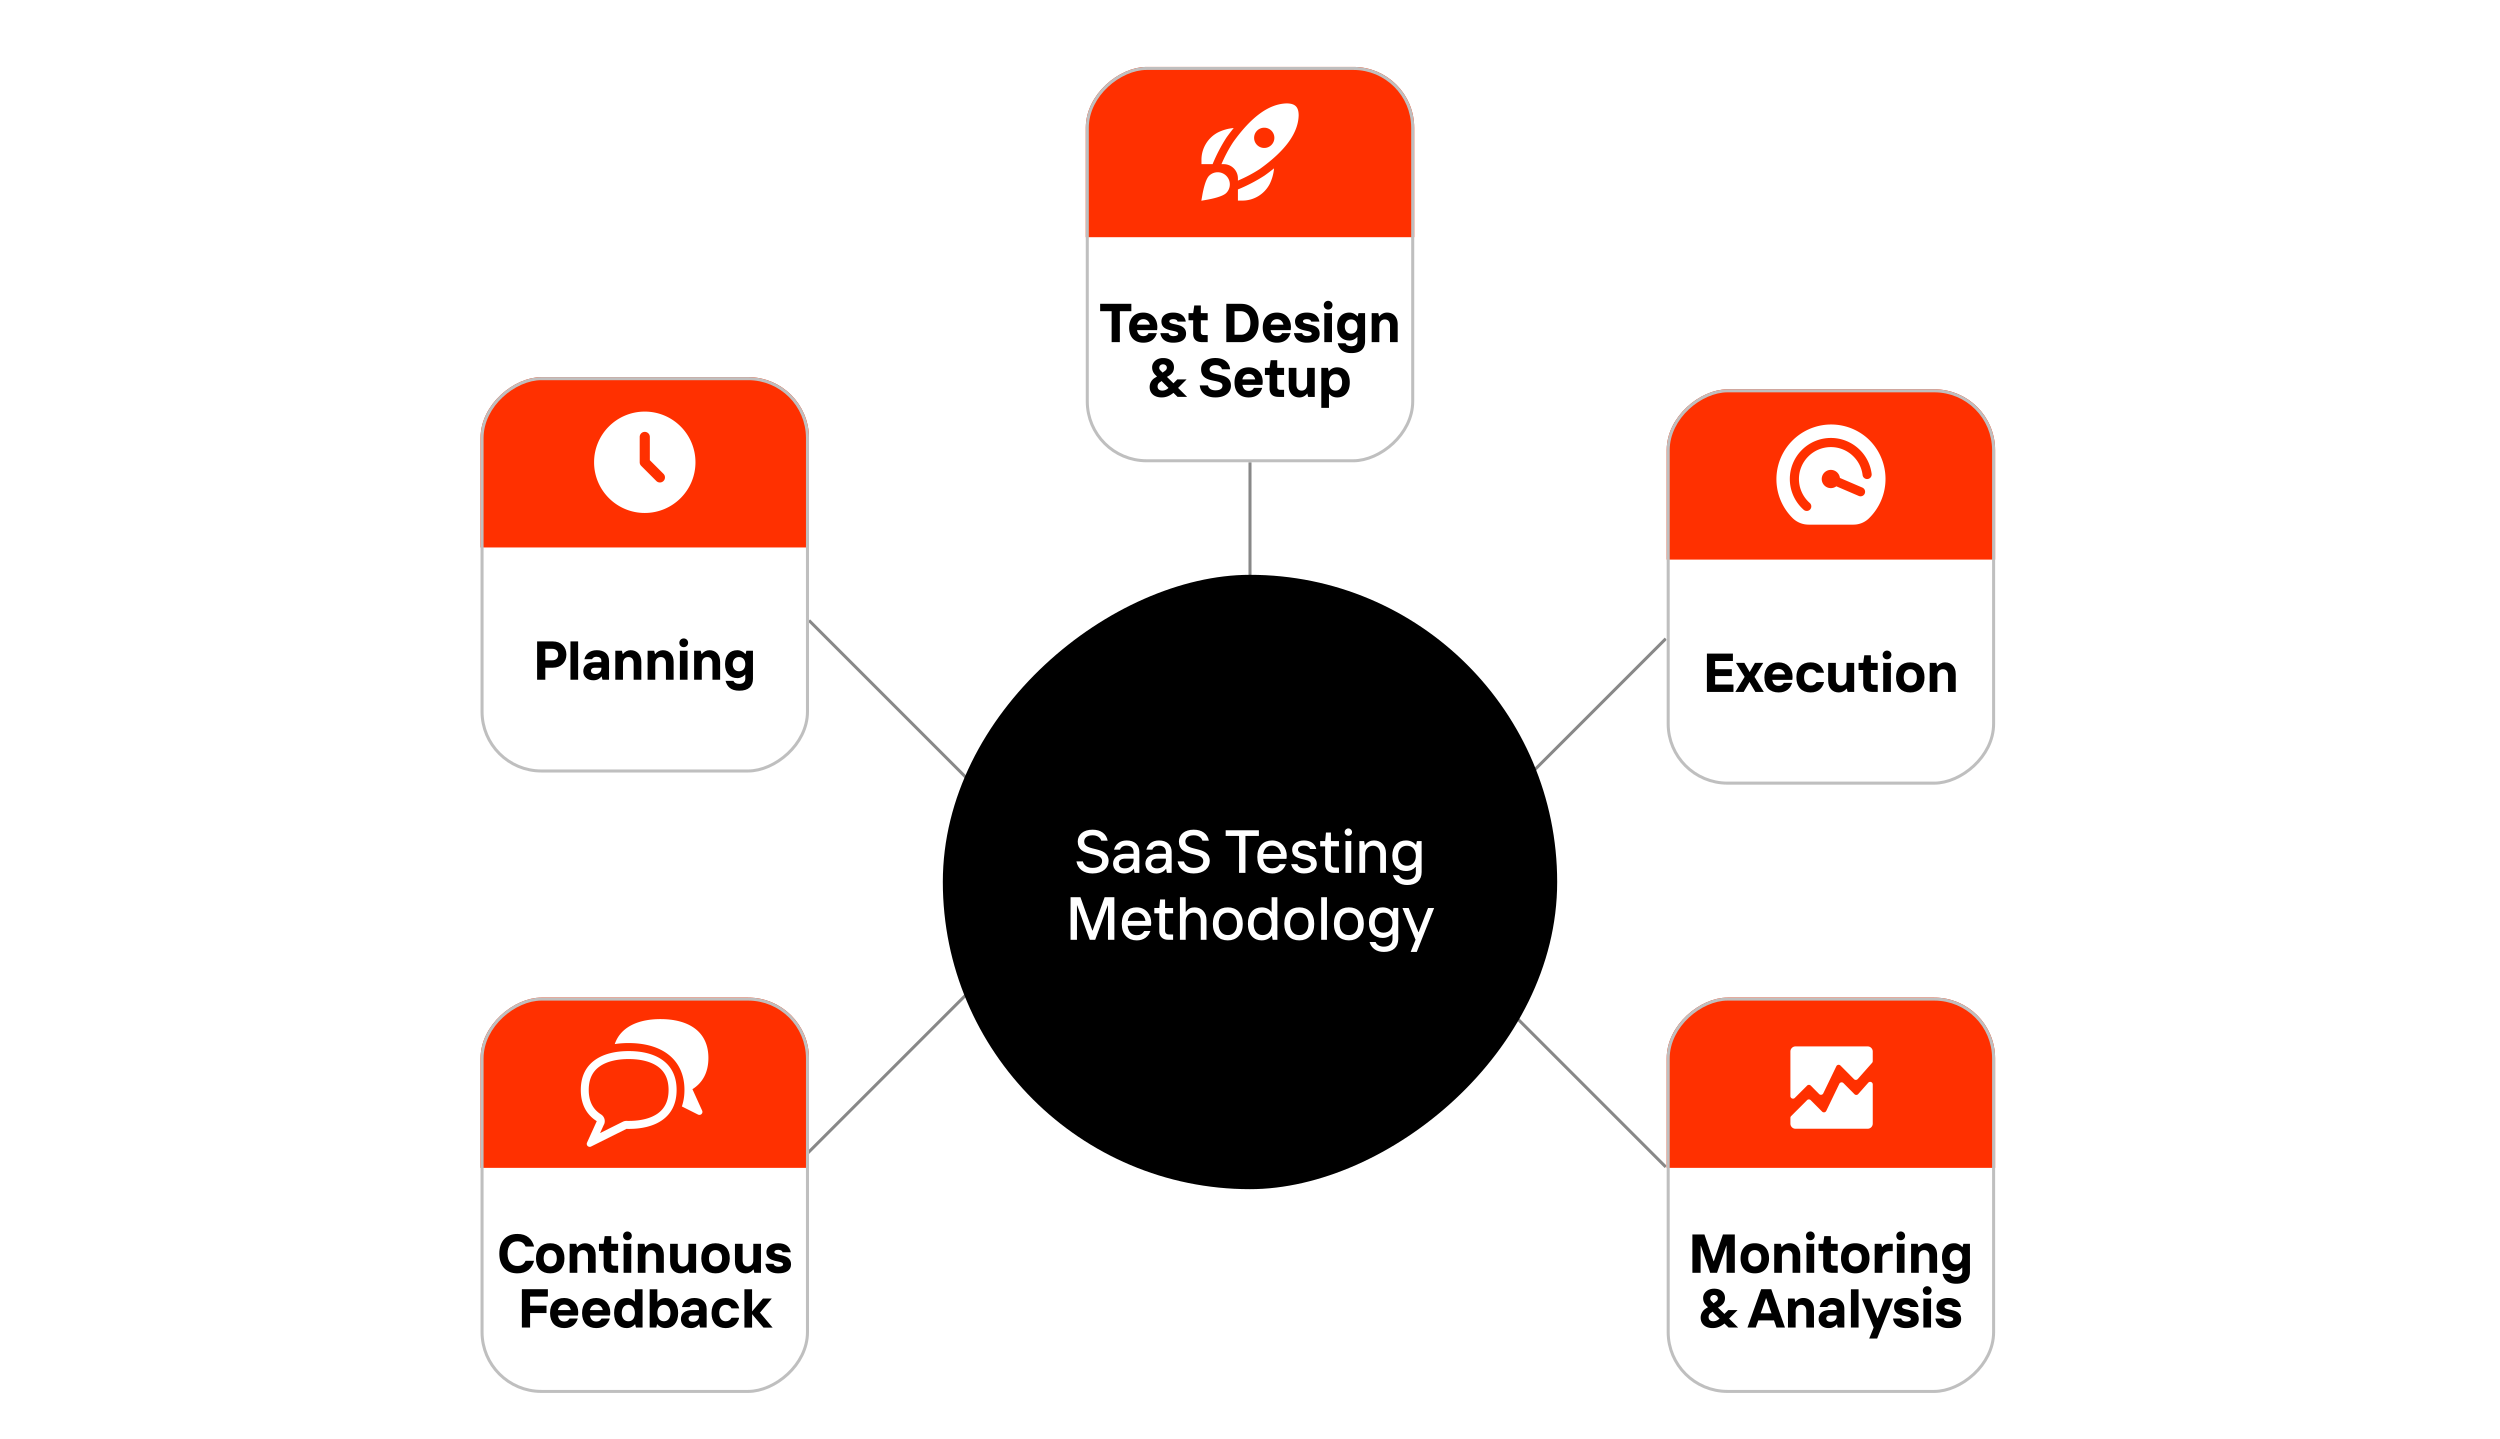 <svg xmlns="http://www.w3.org/2000/svg" width="822" height="473" fill="none"><path fill="#fff" d="M0 0h822v473H0z"></path><path stroke="#888" d="M411 215v-80M477 280.711 547.711 210M336.711 274.711 266 204M477 313l70.711 70.711M331.711 313 261 383.711"></path><g clip-path="url(#a)"><rect width="130" height="108" x="357" y="152" fill="#fff" rx="20" transform="rotate(-90 357 152)"></rect><path fill="#000" d="M368.206 112.5h-2.7v-10.17h-3.78V99.9h10.26v2.43h-3.78zm12.326-4.95c0 .396-.054.792-.09.99h-6.588c.216 1.242.846 1.98 2.088 1.98.99 0 1.35-.396 1.71-.99h2.7c-.45 1.62-1.71 3.15-4.41 3.15-2.88 0-4.68-1.8-4.68-4.95s1.8-4.95 4.68-4.95c2.79 0 4.59 1.98 4.59 4.77m-6.678-.81h4.212c-.162-.846-.846-1.8-2.124-1.8-1.08 0-1.854.684-2.088 1.8m11.897 5.94c-2.412 0-3.906-1.116-4.23-3.15h2.7c.09.504.63.99 1.53.99 1.26 0 1.62-.396 1.62-.81 0-1.494-5.49-.27-5.49-4.05 0-1.62 1.35-2.88 3.87-2.88 2.376 0 3.816 1.062 4.14 2.97h-2.7c-.09-.414-.45-.81-1.44-.81-.81 0-1.26.306-1.26.72 0 1.494 5.49.27 5.49 4.05 0 1.908-1.512 2.97-4.23 2.97m11.334-.18h-1.8c-1.98 0-2.97-.99-2.97-2.79v-4.41h-1.53v-2.34h1.53l.36-2.52h2.16v2.52h2.25v2.34h-2.25v3.96c0 .54.36.9.9.9h1.35zm10.991 0h-4.86V99.9h4.86c3.51 0 5.76 2.34 5.76 6.3s-2.25 6.3-5.76 6.3m-2.16-10.17v7.74h2.07c1.71 0 3.15-1.26 3.15-3.87s-1.44-3.87-3.15-3.87zm18.544 5.22c0 .396-.054.792-.09.99h-6.588c.216 1.242.846 1.98 2.088 1.98.99 0 1.35-.396 1.71-.99h2.7c-.45 1.62-1.71 3.15-4.41 3.15-2.88 0-4.68-1.8-4.68-4.95s1.8-4.95 4.68-4.95c2.79 0 4.59 1.98 4.59 4.77m-6.678-.81h4.212c-.162-.846-.846-1.8-2.124-1.8-1.08 0-1.854.684-2.088 1.8m11.897 5.94c-2.412 0-3.906-1.116-4.23-3.15h2.7c.09.504.63.99 1.53.99 1.26 0 1.62-.396 1.62-.81 0-1.494-5.49-.27-5.49-4.05 0-1.62 1.35-2.88 3.87-2.88 2.376 0 3.816 1.062 4.14 2.97h-2.7c-.09-.414-.45-.81-1.44-.81-.81 0-1.26.306-1.26.72 0 1.494 5.49.27 5.49 4.05 0 1.908-1.512 2.97-4.23 2.97m7.014-10.89c-.81 0-1.44-.63-1.44-1.44s.63-1.44 1.44-1.44 1.44.63 1.44 1.44-.63 1.44-1.44 1.44m1.26 10.71h-2.52v-9.54h2.52zm6.385 3.6c-2.88 0-4.05-1.44-4.5-3.24h2.61c.18.63.9.99 1.89.99 1.26 0 1.98-.63 1.98-1.71v-1.35h-.09c-.36.45-1.26 1.17-2.52 1.17-2.43 0-4.05-1.62-4.05-4.59s1.62-4.59 4.05-4.59c1.17 0 2.07.63 2.61 1.26h.09l.27-1.08h2.16v9.18c0 2.52-1.44 3.96-4.5 3.96m-.09-6.39c1.26 0 2.07-.9 2.07-2.34s-.81-2.34-2.07-2.34-2.07.9-2.07 2.34.81 2.34 2.07 2.34m9.279 2.79h-2.52v-9.54h2.16l.27 1.08h.09c.63-.81 1.53-1.26 2.52-1.26 2.07 0 3.51 1.44 3.51 3.87v5.85h-2.52v-5.49c0-1.26-.63-1.98-1.71-1.98s-1.8.81-1.8 1.98zm-66.177 15.048 2.988 2.952h-3.15l-1.35-1.332c-.828.648-2.052 1.512-3.87 1.512-2.52 0-3.96-1.44-3.96-3.42a3.49 3.49 0 0 1 1.71-3.024l.702-.432-.522-.504c-.63-.63-1.08-1.44-1.08-2.52 0-1.62 1.44-3.06 3.6-3.06 2.34 0 3.582 1.26 3.582 3.06 0 .99-.342 1.944-1.512 2.664l-.792.486 2.124 2.088 1.278-1.278h3.06zm-4.932-7.758c-.756 0-1.26.504-1.26 1.17 0 .468.324.792.72 1.17l.378.378.612-.432c.378-.27.792-.576.792-1.206 0-.576-.522-1.08-1.242-1.08m-.27 8.64c.81 0 1.512-.342 2.052-.882l-2.268-2.25-.504.342c-.54.36-.81.81-.81 1.44 0 .81.54 1.35 1.53 1.35m17.46 2.25c-2.79 0-4.86-1.35-5.13-3.96h2.7c.18.99 1.08 1.62 2.43 1.62 1.71 0 2.34-.63 2.34-1.53 0-2.52-7.02-.36-7.02-5.4 0-2.43 2.07-3.69 4.68-3.69 3.06 0 4.59 1.602 4.86 3.69h-2.7c-.18-.81-.9-1.35-2.07-1.35-1.35 0-1.98.63-1.98 1.35 0 2.61 7.02.63 7.02 5.4 0 2.16-1.8 3.87-5.13 3.87m15.57-5.13c0 .396-.054.792-.09.99H408.5c.216 1.242.846 1.98 2.088 1.98.99 0 1.35-.396 1.71-.99h2.7c-.45 1.62-1.71 3.15-4.41 3.15-2.88 0-4.68-1.8-4.68-4.95s1.8-4.95 4.68-4.95c2.79 0 4.59 1.98 4.59 4.77m-6.678-.81h4.212c-.162-.846-.846-1.8-2.124-1.8-1.08 0-1.854.684-2.088 1.8m13.704 5.76h-1.8c-1.98 0-2.97-.99-2.97-2.79v-4.41h-1.53v-2.34h1.53l.36-2.52h2.16v2.52h2.25v2.34h-2.25v3.96c0 .54.36.9.9.9h1.35zm5.049.18c-2.07 0-3.51-1.44-3.51-3.87v-5.85h2.52v5.49c0 1.26.63 1.98 1.71 1.98s1.8-.81 1.8-1.98v-5.49h2.52v9.54h-2.16l-.27-1.08h-.09c-.63.81-1.53 1.26-2.52 1.26m9.715 3.42h-2.52v-13.14h2.16l.27 1.08h.09c.54-.63 1.35-1.26 2.7-1.26 2.43 0 4.14 1.71 4.14 4.95s-1.71 4.95-4.14 4.95c-1.44 0-2.25-.72-2.61-1.17h-.09zm2.16-5.67c1.17 0 2.16-.81 2.16-2.7s-.99-2.7-2.16-2.7-2.16.81-2.16 2.7.99 2.7 2.16 2.7"></path><path fill="#FF3000" d="M357 22h108v56H357z"></path><path fill="#fff" d="M398.706 53.973h-3.663v-1.331a10.169 10.169 0 0 1 5.412-9.096 14.6 14.6 0 0 1 5.193-1.452 73 73 0 0 0-2.374 3.114 54 54 0 0 0-4.568 8.765m17.086 3.746a54 54 0 0 1-8.765 4.575v3.663h1.331a10.16 10.16 0 0 0 9.096-5.412 14.6 14.6 0 0 0 1.451-5.193 69 69 0 0 1-3.113 2.367M427 37.983c-.177 5.796-4.35 11.544-12.759 17.576a46.6 46.6 0 0 1-7.214 3.825v-.75a4.68 4.68 0 0 0-4.661-4.66h-.749a46.4 46.4 0 0 1 3.829-7.214c6.017-8.395 11.756-12.568 17.543-12.76 2.885 0 4.011 1.178 4.011 3.983m-7.989 7.335a3.33 3.33 0 1 0-6.66.001 3.33 3.33 0 0 0 6.66 0m-22.139 20.353c1.5-.266 5.115-1.01 6.322-2.216a3.992 3.992 0 0 0-2.824-6.82c-1.06 0-2.076.421-2.825 1.17-1.207 1.208-1.951 4.824-2.216 6.323L395 66z"></path></g><rect width="129" height="107" x="357.5" y="151.5" stroke="#BFBFBF" rx="19.5" transform="rotate(-90 357.5 151.5)"></rect><g clip-path="url(#b)"><rect width="130" height="108" x="548" y="258" fill="#fff" rx="20" transform="rotate(-90 548 258)"></rect><path fill="#000" d="M563.931 222.28v2.79h6.03v2.43h-8.73v-12.6h8.55v2.43h-5.85v2.7h5.49v2.25zm9.389 5.22h-2.736l3.06-4.95-2.88-4.59h2.79l1.746 3.024 1.728-3.024h2.736l-2.88 4.59 3.06 4.95h-2.79l-1.908-3.276zm16.08-4.95c0 .396-.054.792-.09.99h-6.588c.216 1.242.846 1.98 2.088 1.98.99 0 1.35-.396 1.71-.99h2.7c-.45 1.62-1.71 3.15-4.41 3.15-2.88 0-4.68-1.8-4.68-4.95s1.8-4.95 4.68-4.95c2.79 0 4.59 1.98 4.59 4.77m-6.678-.81h4.212c-.162-.846-.846-1.8-2.124-1.8-1.08 0-1.854.684-2.088 1.8m12.617 5.94c-2.88 0-4.68-1.8-4.68-4.95s1.8-4.95 4.68-4.95c2.7 0 3.96 1.62 4.41 3.42h-2.52c-.36-.72-.9-1.17-1.89-1.17-1.26 0-2.16.9-2.16 2.7s.9 2.7 2.16 2.7c.99 0 1.53-.45 1.89-1.17h2.52c-.45 1.8-1.71 3.42-4.41 3.42m9.282 0c-2.07 0-3.51-1.44-3.51-3.87v-5.85h2.52v5.49c0 1.26.63 1.98 1.71 1.98s1.8-.81 1.8-1.98v-5.49h2.52v9.54h-2.16l-.27-1.08h-.09c-.63.81-1.53 1.26-2.52 1.26m12.775-.18h-1.8c-1.98 0-2.97-.99-2.97-2.79v-4.41h-1.53v-2.34h1.53l.36-2.52h2.16v2.52h2.25v2.34h-2.25v3.96c0 .54.36.9.9.9h1.35zm3.063-10.71c-.81 0-1.44-.63-1.44-1.44s.63-1.44 1.44-1.44 1.44.63 1.44 1.44-.63 1.44-1.44 1.44m1.26 10.71h-2.52v-9.54h2.52zm6.386.18c-2.88 0-4.68-1.8-4.68-4.95s1.8-4.95 4.68-4.95 4.68 1.8 4.68 4.95-1.8 4.95-4.68 4.95m0-2.25c1.17 0 2.16-.81 2.16-2.7s-.99-2.7-2.16-2.7-2.16.81-2.16 2.7.99 2.7 2.16 2.7m8.907 2.07h-2.52v-9.54h2.16l.27 1.08h.09c.63-.81 1.53-1.26 2.52-1.26 2.07 0 3.51 1.44 3.51 3.87v5.85h-2.52v-5.49c0-1.26-.63-1.98-1.71-1.98s-1.8.81-1.8 1.98z"></path><path fill="#FF3000" d="M548 128h108v56H548z"></path><path fill="#fff" d="M614 144.078a18 18 0 0 0-24.583 26.279 7.49 7.49 0 0 0 5.263 2.143h14.651a7.26 7.26 0 0 0 5.031-1.932 18.07 18.07 0 0 0 5.593-13.324A18.08 18.08 0 0 0 614 144.078m-.871 18.206a1.5 1.5 0 0 1-1.97.784l-7.375-3.168a3 3 0 1 1 1.18-2.758l7.373 3.171a1.5 1.5 0 0 1 .8.823 1.5 1.5 0 0 1-.016 1.148zm.964-4.784a1.5 1.5 0 0 1-1.674-1.302 10.4 10.4 0 0 0-3-6.118 10.497 10.497 0 0 0-14.85 0 10.5 10.5 0 0 0 0 14.85c.15.157.318.3.482.45a1.5 1.5 0 0 1-1.986 2.25q-.317-.28-.617-.581a13.5 13.5 0 0 1 .002-19.096 13.5 13.5 0 0 1 19.096.001 13.38 13.38 0 0 1 3.851 7.868 1.5 1.5 0 0 1-1.304 1.678"></path></g><rect width="129" height="107" x="548.5" y="257.5" stroke="#BFBFBF" rx="19.5" transform="rotate(-90 548.5 257.5)"></rect><g clip-path="url(#c)"><rect width="130" height="108" x="158" y="254" fill="#fff" rx="20" transform="rotate(-90 158 254)"></rect><path fill="#000" d="M179.301 223.5h-2.7v-12.6h5.22c2.61 0 4.41 1.8 4.41 4.32s-1.8 4.32-4.41 4.32h-2.52zm0-10.17v3.78h2.25c1.26 0 1.98-.72 1.98-1.89s-.72-1.89-1.98-1.89zm10.786 10.17h-2.52v-12.6h2.52zm6.112-9.72c2.52 0 4.05 1.26 4.05 3.6v6.12h-2.16l-.27-1.08h-.09c-.36.54-1.17 1.26-2.61 1.26-2.07 0-3.33-1.26-3.33-2.97s1.26-2.97 3.69-2.97h2.25v-.45c0-.9-.63-1.35-1.62-1.35-.72 0-1.26.36-1.44.81h-2.52c.36-1.53 1.62-2.97 4.05-2.97m-.45 7.83c1.17 0 1.98-.72 1.98-1.8v-.27h-2.16c-.9 0-1.26.45-1.26.99 0 .63.45 1.08 1.44 1.08m9.084 1.89h-2.52v-9.54h2.16l.27 1.08h.09c.63-.81 1.53-1.26 2.52-1.26 2.07 0 3.51 1.44 3.51 3.87v5.85h-2.52v-5.49c0-1.26-.63-1.98-1.71-1.98s-1.8.81-1.8 1.98zm10.618 0h-2.52v-9.54h2.16l.27 1.08h.09c.63-.81 1.53-1.26 2.52-1.26 2.07 0 3.51 1.44 3.51 3.87v5.85h-2.52v-5.49c0-1.26-.63-1.98-1.71-1.98s-1.8.81-1.8 1.98zm9.357-10.71c-.81 0-1.44-.63-1.44-1.44s.63-1.44 1.44-1.44 1.44.63 1.44 1.44-.63 1.44-1.44 1.44m1.26 10.71h-2.52v-9.54h2.52zm4.676 0h-2.52v-9.54h2.16l.27 1.08h.09c.63-.81 1.53-1.26 2.52-1.26 2.07 0 3.51 1.44 3.51 3.87v5.85h-2.52v-5.49c0-1.26-.63-1.98-1.71-1.98s-1.8.81-1.8 1.98zm12.327 3.6c-2.88 0-4.05-1.44-4.5-3.24h2.61c.18.63.9.99 1.89.99 1.26 0 1.98-.63 1.98-1.71v-1.35h-.09c-.36.45-1.26 1.17-2.52 1.17-2.43 0-4.05-1.62-4.05-4.59s1.62-4.59 4.05-4.59c1.17 0 2.07.63 2.61 1.26h.09l.27-1.08h2.16v9.18c0 2.52-1.44 3.96-4.5 3.96m-.09-6.39c1.26 0 2.07-.9 2.07-2.34s-.81-2.34-2.07-2.34-2.07.9-2.07 2.34.81 2.34 2.07 2.34"></path><path fill="#FF3000" d="M158 124h108v56H158z"></path><path fill="#fff" d="M212.001 135.332c9.205 0 16.666 7.462 16.666 16.667s-7.461 16.666-16.666 16.666-16.667-7.461-16.667-16.666 7.462-16.667 16.667-16.667m0 6.667a1.667 1.667 0 0 0-1.667 1.666v8.334c0 .442.176.866.488 1.178l5 5a1.667 1.667 0 0 0 2.357-2.357l-4.512-4.511v-7.644a1.663 1.663 0 0 0-1.666-1.666"></path></g><rect width="129" height="107" x="158.5" y="253.5" stroke="#BFBFBF" rx="19.5" transform="rotate(-90 158.5 253.5)"></rect><g clip-path="url(#d)"><rect width="130" height="108" x="158" y="458" fill="#fff" rx="20" transform="rotate(-90 158 458)"></rect><path fill="#000" d="M170.118 418.68c-3.6 0-5.94-2.34-5.94-6.48s2.34-6.48 5.94-6.48c3.15 0 4.86 1.71 5.49 4.14h-2.79c-.45-.99-1.17-1.71-2.7-1.71-1.89 0-3.24 1.35-3.24 4.05s1.35 4.05 3.24 4.05c1.53 0 2.25-.72 2.7-1.71h2.79c-.63 2.43-2.34 4.14-5.49 4.14m10.796 0c-2.88 0-4.68-1.8-4.68-4.95s1.8-4.95 4.68-4.95 4.68 1.8 4.68 4.95-1.8 4.95-4.68 4.95m0-2.25c1.17 0 2.16-.81 2.16-2.7s-.99-2.7-2.16-2.7-2.16.81-2.16 2.7.99 2.7 2.16 2.7m8.908 2.07h-2.52v-9.54h2.16l.27 1.08h.09c.63-.81 1.53-1.26 2.52-1.26 2.07 0 3.51 1.44 3.51 3.87v5.85h-2.52v-5.49c0-1.26-.63-1.98-1.71-1.98s-1.8.81-1.8 1.98zm13.413 0h-1.8c-1.98 0-2.97-.99-2.97-2.79v-4.41h-1.53v-2.34h1.53l.36-2.52h2.16v2.52h2.25v2.34h-2.25v3.96c0 .54.36.9.9.9h1.35zm3.063-10.71c-.81 0-1.44-.63-1.44-1.44s.63-1.44 1.44-1.44 1.44.63 1.44 1.44-.63 1.44-1.44 1.44m1.26 10.71h-2.52v-9.54h2.52zm4.676 0h-2.52v-9.54h2.16l.27 1.08h.09c.63-.81 1.53-1.26 2.52-1.26 2.07 0 3.51 1.44 3.51 3.87v5.85h-2.52v-5.49c0-1.26-.63-1.98-1.71-1.98s-1.8.81-1.8 1.98zm11.607.18c-2.07 0-3.51-1.44-3.51-3.87v-5.85h2.52v5.49c0 1.26.63 1.98 1.71 1.98s1.8-.81 1.8-1.98v-5.49h2.52v9.54h-2.16l-.27-1.08h-.09c-.63.81-1.53 1.26-2.52 1.26m11.425 0c-2.88 0-4.68-1.8-4.68-4.95s1.8-4.95 4.68-4.95 4.68 1.8 4.68 4.95-1.8 4.95-4.68 4.95m0-2.25c1.17 0 2.16-.81 2.16-2.7s-.99-2.7-2.16-2.7-2.16.81-2.16 2.7.99 2.7 2.16 2.7m9.897 2.25c-2.07 0-3.51-1.44-3.51-3.87v-5.85h2.52v5.49c0 1.26.63 1.98 1.71 1.98s1.8-.81 1.8-1.98v-5.49h2.52v9.54h-2.16l-.27-1.08h-.09c-.63.81-1.53 1.26-2.52 1.26m10.705 0c-2.412 0-3.906-1.116-4.23-3.15h2.7c.09.504.63.99 1.53.99 1.26 0 1.62-.396 1.62-.81 0-1.494-5.49-.27-5.49-4.05 0-1.62 1.35-2.88 3.87-2.88 2.376 0 3.816 1.062 4.14 2.97h-2.7c-.09-.414-.45-.81-1.44-.81-.81 0-1.26.306-1.26.72 0 1.494 5.49.27 5.49 4.05 0 1.908-1.512 2.97-4.23 2.97m-75.727 5.22v2.43h-5.85v2.97h5.4v2.43h-5.4v4.77h-2.7v-12.6zm9.987 7.65c0 .396-.054.792-.09.99h-6.588c.216 1.242.846 1.98 2.088 1.98.99 0 1.35-.396 1.71-.99h2.7c-.45 1.62-1.71 3.15-4.41 3.15-2.88 0-4.68-1.8-4.68-4.95s1.8-4.95 4.68-4.95c2.79 0 4.59 1.98 4.59 4.77m-6.678-.81h4.212c-.162-.846-.846-1.8-2.124-1.8-1.08 0-1.854.684-2.088 1.8m17.207.81c0 .396-.054.792-.09.99h-6.588c.216 1.242.846 1.98 2.088 1.98.99 0 1.35-.396 1.71-.99h2.7c-.45 1.62-1.71 3.15-4.41 3.15-2.88 0-4.68-1.8-4.68-4.95s1.8-4.95 4.68-4.95c2.79 0 4.59 1.98 4.59 4.77m-6.678-.81h4.212c-.162-.846-.846-1.8-2.124-1.8-1.08 0-1.854.684-2.088 1.8m12.077 5.94c-2.43 0-4.14-1.71-4.14-4.95s1.71-4.95 4.14-4.95c1.44 0 2.25.72 2.61 1.17h.09v-4.05h2.52v12.6h-2.16l-.27-1.08h-.09c-.54.63-1.35 1.26-2.7 1.26m.54-2.25c1.17 0 2.16-.81 2.16-2.7s-.99-2.7-2.16-2.7-2.16.81-2.16 2.7.99 2.7 2.16 2.7m12.242 2.25c-1.35 0-2.16-.63-2.7-1.26h-.09l-.27 1.08h-2.16v-12.6h2.52v4.05h.09c.36-.45 1.17-1.17 2.61-1.17 2.43 0 4.14 1.71 4.14 4.95s-1.71 4.95-4.14 4.95m-.54-2.25c1.17 0 2.16-.81 2.16-2.7s-.99-2.7-2.16-2.7-2.16.81-2.16 2.7.99 2.7 2.16 2.7m9.999-7.65c2.52 0 4.05 1.26 4.05 3.6v6.12h-2.16l-.27-1.08h-.09c-.36.54-1.17 1.26-2.61 1.26-2.07 0-3.33-1.26-3.33-2.97s1.26-2.97 3.69-2.97h2.25v-.45c0-.9-.63-1.35-1.62-1.35-.72 0-1.26.36-1.44.81h-2.52c.36-1.53 1.62-2.97 4.05-2.97m-.45 7.83c1.17 0 1.98-.72 1.98-1.8v-.27h-2.16c-.9 0-1.26.45-1.26.99 0 .63.45 1.08 1.44 1.08m10.794 2.07c-2.88 0-4.68-1.8-4.68-4.95s1.8-4.95 4.68-4.95c2.7 0 3.96 1.62 4.41 3.42h-2.52c-.36-.72-.9-1.17-1.89-1.17-1.26 0-2.16.9-2.16 2.7s.9 2.7 2.16 2.7c.99 0 1.53-.45 1.89-1.17h2.52c-.45 1.8-1.71 3.42-4.41 3.42m8.646-.18h-2.52v-12.6h2.52v7.29l3.564-4.23h2.916l-3.888 4.626 4.158 4.914h-3.006l-3.744-4.41z"></path><path fill="#FF3000" d="M158 328h108v56H158z"></path><g clip-path="url(#e)"><path fill="#fff" fill-rule="evenodd" d="M229.588 366.499a.98.98 0 0 0 1.091-.217.99.99 0 0 0 .196-1.095l-3.203-7.061c3.229-2.029 5.25-5.355 5.25-10.264 0-9.135-7.061-12.784-15.75-12.784-7.061 0-13.046 2.41-15.041 8.216a29.5 29.5 0 0 1 4.541-.336c4.646 0 9.214.972 12.679 3.465 3.596 2.591 5.696 6.615 5.696 11.944 0 1.995-.296 3.806-.853 5.434l5.381 2.704zm-30.975 3.229a2.626 2.626 0 0 0-.992-3.307c-2.423-1.523-4.042-3.99-4.042-8.033 0-3.806 1.412-6.169 3.517-7.691 2.239-1.617 5.565-2.476 9.608-2.476 4.042 0 7.35.859 9.607 2.476 2.111 1.522 3.518 3.911 3.518 7.691s-1.413 6.169-3.518 7.691c-2.239 1.617-5.565 2.476-9.607 2.476q-.342 0-.675-.008a2.6 2.6 0 0 0-1.239.276l-7.481 3.727 1.286-2.835zm-5.407 7.061a.98.98 0 0 0 1.092.216l11.681-5.828q.368.01.738.011c8.689 0 15.75-3.649 15.75-12.81 0-9.135-7.061-12.784-15.75-12.784s-15.75 3.649-15.75 12.784c0 4.908 2.032 8.242 5.25 10.263l-3.203 7.062a.99.99 0 0 0 .192 1.097z" clip-rule="evenodd"></path></g></g><rect width="129" height="107" x="158.5" y="457.5" stroke="#BFBFBF" rx="19.5" transform="rotate(-90 158.5 457.5)"></rect><g clip-path="url(#f)"><rect width="130" height="108" x="548" y="458" fill="#fff" rx="20" transform="rotate(-90 548 458)"></rect><path fill="#000" d="M559.158 418.5h-2.7v-12.6h3.96l2.988 8.784h.108l2.988-8.784h3.906v12.6h-2.7v-8.91h-.09l-3.06 8.91h-2.25l-3.06-8.91h-.09zm17.821.18c-2.88 0-4.68-1.8-4.68-4.95s1.8-4.95 4.68-4.95 4.68 1.8 4.68 4.95-1.8 4.95-4.68 4.95m0-2.25c1.17 0 2.16-.81 2.16-2.7s-.99-2.7-2.16-2.7-2.16.81-2.16 2.7.99 2.7 2.16 2.7m8.907 2.07h-2.52v-9.54h2.16l.27 1.08h.09c.63-.81 1.53-1.26 2.52-1.26 2.07 0 3.51 1.44 3.51 3.87v5.85h-2.52v-5.49c0-1.26-.63-1.98-1.71-1.98s-1.8.81-1.8 1.98zm9.357-10.71c-.81 0-1.44-.63-1.44-1.44s.63-1.44 1.44-1.44 1.44.63 1.44 1.44-.63 1.44-1.44 1.44m1.26 10.71h-2.52v-9.54h2.52zm7.736 0h-1.8c-1.98 0-2.97-.99-2.97-2.79v-4.41h-1.53v-2.34h1.53l.36-2.52h2.16v2.52h2.25v2.34h-2.25v3.96c0 .54.36.9.9.9h1.35zm5.769.18c-2.88 0-4.68-1.8-4.68-4.95s1.8-4.95 4.68-4.95 4.68 1.8 4.68 4.95-1.8 4.95-4.68 4.95m0-2.25c1.17 0 2.16-.81 2.16-2.7s-.99-2.7-2.16-2.7-2.16.81-2.16 2.7.99 2.7 2.16 2.7m8.907 2.07h-2.52v-9.54h2.16l.27 1.08h.09c.54-.81 1.35-1.08 2.25-1.08h1.17v2.43h-.99c-1.53 0-2.43.9-2.43 2.34zm6.035-10.71c-.81 0-1.44-.63-1.44-1.44s.63-1.44 1.44-1.44 1.44.63 1.44 1.44-.63 1.44-1.44 1.44m1.26 10.71h-2.52v-9.54h2.52zm4.676 0h-2.52v-9.54h2.16l.27 1.08h.09c.63-.81 1.53-1.26 2.52-1.26 2.07 0 3.51 1.44 3.51 3.87v5.85h-2.52v-5.49c0-1.26-.63-1.98-1.71-1.98s-1.8.81-1.8 1.98zm12.327 3.6c-2.88 0-4.05-1.44-4.5-3.24h2.61c.18.63.9.99 1.89.99 1.26 0 1.98-.63 1.98-1.71v-1.35h-.09c-.36.45-1.26 1.17-2.52 1.17-2.43 0-4.05-1.62-4.05-4.59s1.62-4.59 4.05-4.59c1.17 0 2.07.63 2.61 1.26h.09l.27-1.08h2.16v9.18c0 2.52-1.44 3.96-4.5 3.96m-.09-6.39c1.26 0 2.07-.9 2.07-2.34s-.81-2.34-2.07-2.34-2.07.9-2.07 2.34.81 2.34 2.07 2.34m-74.6 17.838 2.988 2.952h-3.15l-1.35-1.332c-.828.648-2.052 1.512-3.87 1.512-2.52 0-3.96-1.44-3.96-3.42a3.49 3.49 0 0 1 1.71-3.024l.702-.432-.522-.504c-.63-.63-1.08-1.44-1.08-2.52 0-1.62 1.44-3.06 3.6-3.06 2.34 0 3.582 1.26 3.582 3.06 0 .99-.342 1.944-1.512 2.664l-.792.486 2.124 2.088 1.278-1.278h3.06zm-4.932-7.758c-.756 0-1.26.504-1.26 1.17 0 .468.324.792.72 1.17l.378.378.612-.432c.378-.27.792-.576.792-1.206 0-.576-.522-1.08-1.242-1.08m-.27 8.64c.81 0 1.512-.342 2.052-.882l-2.268-2.25-.504.342c-.54.36-.81.81-.81 1.44 0 .81.54 1.35 1.53 1.35m23.576 2.07h-2.79l-.81-2.34h-5.184l-.81 2.34h-2.736l4.5-12.6h3.33zm-6.246-9.63-1.728 4.95h3.546l-1.728-4.95zm9.753 9.63h-2.52v-9.54h2.16l.27 1.08h.09c.63-.81 1.53-1.26 2.52-1.26 2.07 0 3.51 1.44 3.51 3.87v5.85h-2.52v-5.49c0-1.26-.63-1.98-1.71-1.98s-1.8.81-1.8 1.98zm11.967-9.72c2.52 0 4.05 1.26 4.05 3.6v6.12h-2.16l-.27-1.08h-.09c-.36.54-1.17 1.26-2.61 1.26-2.07 0-3.33-1.26-3.33-2.97s1.26-2.97 3.69-2.97h2.25v-.45c0-.9-.63-1.35-1.62-1.35-.72 0-1.26.36-1.44.81h-2.52c.36-1.53 1.62-2.97 4.05-2.97m-.45 7.83c1.17 0 1.98-.72 1.98-1.8v-.27h-2.16c-.9 0-1.26.45-1.26.99 0 .63.45 1.08 1.44 1.08m9.174 1.89h-2.52v-12.6h2.52zm6.112 3.6h-2.61l1.458-3.6-3.888-9.54h2.718l2.412 6.39h.09l2.394-6.39h2.646zm9.448-3.42c-2.412 0-3.906-1.116-4.23-3.15h2.7c.09.504.63.99 1.53.99 1.26 0 1.62-.396 1.62-.81 0-1.494-5.49-.27-5.49-4.05 0-1.62 1.35-2.88 3.87-2.88 2.376 0 3.816 1.062 4.14 2.97h-2.7c-.09-.414-.45-.81-1.44-.81-.81 0-1.26.306-1.26.72 0 1.494 5.49.27 5.49 4.05 0 1.908-1.512 2.97-4.23 2.97m7.014-10.89c-.81 0-1.44-.63-1.44-1.44s.63-1.44 1.44-1.44 1.44.63 1.44 1.44-.63 1.44-1.44 1.44m1.26 10.71h-2.52v-9.54h2.52zm5.666.18c-2.412 0-3.906-1.116-4.23-3.15h2.7c.09.504.63.99 1.53.99 1.26 0 1.62-.396 1.62-.81 0-1.494-5.49-.27-5.49-4.05 0-1.62 1.35-2.88 3.87-2.88 2.376 0 3.816 1.062 4.14 2.97h-2.7c-.09-.414-.45-.81-1.44-.81-.81 0-1.26.306-1.26.72 0 1.494 5.49.27 5.49 4.05 0 1.908-1.512 2.97-4.23 2.97"></path><path fill="#FF3000" d="M548 328h108v56H548z"></path><path fill="#fff" d="M615.759 345.749v3.148a.85.85 0 0 1-.212.561l-4.723 5.33a.86.86 0 0 1-.61.285.84.84 0 0 1-.625-.25l-4.441-4.469a.843.843 0 0 0-1.362.23l-4.292 8.91a.847.847 0 0 1-1.362.23l-2.755-2.779a.85.85 0 0 0-.601-.251.85.85 0 0 0-.601.25l-4.044 4.048a.848.848 0 0 1-1.446-.6v-14.643a1.696 1.696 0 0 1 1.693-1.692h23.692c.449 0 .879.178 1.197.495.317.318.495.748.495 1.197m-4.786 13.98 3.304-3.728a.847.847 0 0 1 1.481.56v12.882a1.696 1.696 0 0 1-1.693 1.692h-23.692c-.449 0-.879-.178-1.197-.495a1.7 1.7 0 0 1-.495-1.197v-1.884c0-.225.088-.44.247-.597l5.229-5.229a.845.845 0 0 1 1.196.001l3.754 3.766a.848.848 0 0 0 1.362-.23l4.294-8.914a.845.845 0 0 1 1.362-.228l3.615 3.638a.84.84 0 0 0 .625.251.84.84 0 0 0 .61-.285"></path></g><rect width="129" height="107" x="548.5" y="457.5" stroke="#BFBFBF" rx="19.5" transform="rotate(-90 548.5 457.5)"></rect><rect width="202" height="202" x="310" y="391" fill="#000" rx="101" transform="rotate(-90 310 391)"></rect><path fill="#fff" d="M359.227 287.2c-2.9 0-4.86-1.5-5.3-3.98h2.1c.42 1.38 1.56 2.14 3.2 2.14 2.16 0 3.14-.98 3.14-2.26 0-3.34-8-.94-8-6.4 0-2.3 1.88-3.9 4.86-3.9 2.76 0 4.54 1.38 4.98 3.62h-2.1c-.34-1.04-1.28-1.78-2.86-1.78-1.84 0-2.76.9-2.76 2.06 0 3.52 8.02 1.18 8.02 6.4 0 2.2-1.86 4.1-5.28 4.1m11.231-10.86c2.6 0 4.16 1.46 4.16 3.8V287h-1.58l-.22-1.34h-.1c-.4.68-1.52 1.54-3.12 1.54-2.22 0-3.62-1.4-3.62-3.24 0-1.82 1.4-3.22 3.96-3.22h2.78v-.64c0-1.28-.92-2.06-2.28-2.06-1.16 0-1.9.54-2.16 1.32h-1.98c.48-1.84 1.94-3.02 4.16-3.02m-.64 9.18c1.78 0 2.9-1.14 2.9-2.62v-.58h-2.74c-1.42 0-2.1.64-2.1 1.58 0 .98.7 1.62 1.94 1.62m11.265-9.18c2.6 0 4.16 1.46 4.16 3.8V287h-1.58l-.22-1.34h-.1c-.4.68-1.52 1.54-3.12 1.54-2.22 0-3.62-1.4-3.62-3.24 0-1.82 1.4-3.22 3.96-3.22h2.78v-.64c0-1.28-.92-2.06-2.28-2.06-1.16 0-1.9.54-2.16 1.32h-1.98c.48-1.84 1.94-3.02 4.16-3.02m-.64 9.18c1.78 0 2.9-1.14 2.9-2.62v-.58h-2.74c-1.42 0-2.1.64-2.1 1.58 0 .98.7 1.62 1.94 1.62m12.045 1.68c-2.9 0-4.86-1.5-5.3-3.98h2.1c.42 1.38 1.56 2.14 3.2 2.14 2.16 0 3.14-.98 3.14-2.26 0-3.34-8-.94-8-6.4 0-2.3 1.88-3.9 4.86-3.9 2.76 0 4.54 1.38 4.98 3.62h-2.1c-.34-1.04-1.28-1.78-2.86-1.78-1.84 0-2.76.9-2.76 2.06 0 3.52 8.02 1.18 8.02 6.4 0 2.2-1.86 4.1-5.28 4.1m17.015-.2h-2.1v-12.14h-4.4V273h10.92v1.86h-4.42zm13.58-5.64c0 .44-.06.84-.1 1.04h-7.64c.2 2 1.26 3.1 2.98 3.1 1.18 0 1.92-.48 2.46-1.38h2.02c-.64 1.86-2.18 3.08-4.48 3.08-2.92 0-4.92-1.94-4.92-5.44s2-5.42 4.86-5.42c3.16 0 4.82 2.54 4.82 5.02m-7.72-.56h5.82c-.16-1.38-1.08-2.76-2.92-2.76-1.72 0-2.66 1.12-2.9 2.76m13.387 6.4c-2.28 0-3.82-1.22-4.22-3.08h2.04c.24.86 1.12 1.38 2.18 1.38 1.62 0 2.28-.62 2.28-1.4 0-2.3-6.16-.56-6.16-4.76 0-1.6 1.42-3 3.88-3 2.06 0 3.66.98 4.04 2.82h-2.02c-.24-.64-.84-1.12-2.02-1.12-1.32 0-1.96.52-1.96 1.3 0 2.38 6.18.7 6.18 4.76 0 1.76-1.56 3.1-4.22 3.1m11.507-.2h-1.72c-1.72 0-2.82-1.1-2.82-2.76v-5.94h-1.64v-1.76h1.64l.26-2.8h1.64v2.8h2.64v1.76h-2.64v5.8c0 .66.46 1.14 1.14 1.14h1.5zm3.082-12.18c-.68 0-1.22-.54-1.22-1.2 0-.68.54-1.24 1.22-1.24s1.22.56 1.22 1.24c0 .66-.54 1.2-1.22 1.2m.96 12.18h-1.9v-10.46h1.9zm4.57 0h-1.9v-10.46h1.56l.24 1.34h.1c.7-1.12 1.84-1.54 2.94-1.54 2.22 0 3.9 1.6 3.9 4.22V287h-1.9v-6.3c0-1.68-.98-2.62-2.38-2.62-1.48 0-2.56 1.18-2.56 2.62zm13.848 4c-2.44 0-4.08-1.18-4.72-3.26h2c.4.98 1.34 1.52 2.72 1.52 1.68 0 2.82-.84 2.82-2.52v-1.7h-.1c-.6.76-1.68 1.36-3.14 1.36-2.64 0-4.5-1.8-4.5-5.04 0-3.22 1.86-5.02 4.5-5.02 1.44 0 2.58.62 3.24 1.46h.1l.24-1.26h1.56v10.2c0 2.72-1.8 4.26-4.72 4.26m-.1-6.34c1.74 0 2.92-1.2 2.92-3.3 0-2.08-1.18-3.28-2.92-3.28s-2.92 1.2-2.92 3.28c0 2.1 1.18 3.3 2.92 3.3M354.104 309h-2.1v-14h3.24l3.92 10.96h.1l3.94-10.96h3.2v14h-2.1v-11.28h-.1l-4.1 11.28h-1.8l-4.1-11.28h-.1zm24.418-5.64c0 .44-.06.84-.1 1.04h-7.64c.2 2 1.26 3.1 2.98 3.1 1.18 0 1.92-.48 2.46-1.38h2.02c-.64 1.86-2.18 3.08-4.48 3.08-2.92 0-4.92-1.94-4.92-5.44s2-5.42 4.86-5.42c3.16 0 4.82 2.54 4.82 5.02m-7.72-.56h5.82c-.16-1.38-1.08-2.76-2.92-2.76-1.72 0-2.66 1.12-2.9 2.76m14.914 6.2h-1.72c-1.72 0-2.82-1.1-2.82-2.76v-5.94h-1.64v-1.76h1.64l.26-2.8h1.64v2.8h2.64v1.76h-2.64v5.8c0 .66.46 1.14 1.14 1.14h1.5zm4.142 0h-1.9v-14h1.9v4.78h.1c.7-1.02 1.64-1.44 2.84-1.44 2.16 0 3.9 1.52 3.9 4.22V309h-1.9v-6.3c0-1.68-.98-2.62-2.38-2.62-1.48 0-2.56 1.18-2.56 2.62zm13.845.2c-2.92 0-4.92-1.94-4.92-5.44s2-5.42 4.92-5.42 4.92 1.92 4.92 5.42-2 5.44-4.92 5.44m0-1.74c1.72 0 3.02-1.24 3.02-3.7 0-2.44-1.3-3.68-3.02-3.68s-3.02 1.24-3.02 3.68c0 2.46 1.3 3.7 3.02 3.7m11.124 1.74c-2.62 0-4.52-1.9-4.52-5.44 0-3.52 1.9-5.42 4.52-5.42 1.54 0 2.58.66 3.18 1.44h.1V295h1.9v14h-1.56l-.24-1.34h-.1c-.66.9-1.78 1.54-3.28 1.54m.34-1.74c1.7 0 2.94-1.24 2.94-3.7 0-2.44-1.24-3.68-2.94-3.68-1.72 0-2.96 1.24-2.96 3.68 0 2.46 1.24 3.7 2.96 3.7m12.032 1.74c-2.92 0-4.92-1.94-4.92-5.44s2-5.42 4.92-5.42 4.92 1.92 4.92 5.42-2 5.44-4.92 5.44m0-1.74c1.72 0 3.02-1.24 3.02-3.7 0-2.44-1.3-3.68-3.02-3.68s-3.02 1.24-3.02 3.68c0 2.46 1.3 3.7 3.02 3.7m9.104 1.54h-1.9v-14h1.9zm7.205.2c-2.92 0-4.92-1.94-4.92-5.44s2-5.42 4.92-5.42 4.92 1.92 4.92 5.42-2 5.44-4.92 5.44m0-1.74c1.72 0 3.02-1.24 3.02-3.7 0-2.44-1.3-3.68-3.02-3.68s-3.02 1.24-3.02 3.68c0 2.46 1.3 3.7 3.02 3.7m11.523 5.54c-2.44 0-4.08-1.18-4.72-3.26h2c.4.98 1.34 1.52 2.72 1.52 1.68 0 2.82-.84 2.82-2.52v-1.7h-.1c-.6.76-1.68 1.36-3.14 1.36-2.64 0-4.5-1.8-4.5-5.04 0-3.22 1.86-5.02 4.5-5.02 1.44 0 2.58.62 3.24 1.46h.1l.24-1.26h1.56v10.2c0 2.72-1.8 4.26-4.72 4.26m-.1-6.34c1.74 0 2.92-1.2 2.92-3.3 0-2.08-1.18-3.28-2.92-3.28s-2.92 1.2-2.92 3.28c0 2.1 1.18 3.3 2.92 3.3m10.897 6.34h-2l1.6-4-4.3-10.46h2.04l3.2 7.92h.1l3.08-7.92h2z"></path><defs><clipPath id="a"><rect width="130" height="108" x="357" y="152" fill="#fff" rx="20" transform="rotate(-90 357 152)"></rect></clipPath><clipPath id="b"><rect width="130" height="108" x="548" y="258" fill="#fff" rx="20" transform="rotate(-90 548 258)"></rect></clipPath><clipPath id="c"><rect width="130" height="108" x="158" y="254" fill="#fff" rx="20" transform="rotate(-90 158 254)"></rect></clipPath><clipPath id="d"><rect width="130" height="108" x="158" y="458" fill="#fff" rx="20" transform="rotate(-90 158 458)"></rect></clipPath><clipPath id="e"><path fill="#fff" d="M191 335h42v42h-42z"></path></clipPath><clipPath id="f"><rect width="130" height="108" x="548" y="458" fill="#fff" rx="20" transform="rotate(-90 548 458)"></rect></clipPath></defs></svg>